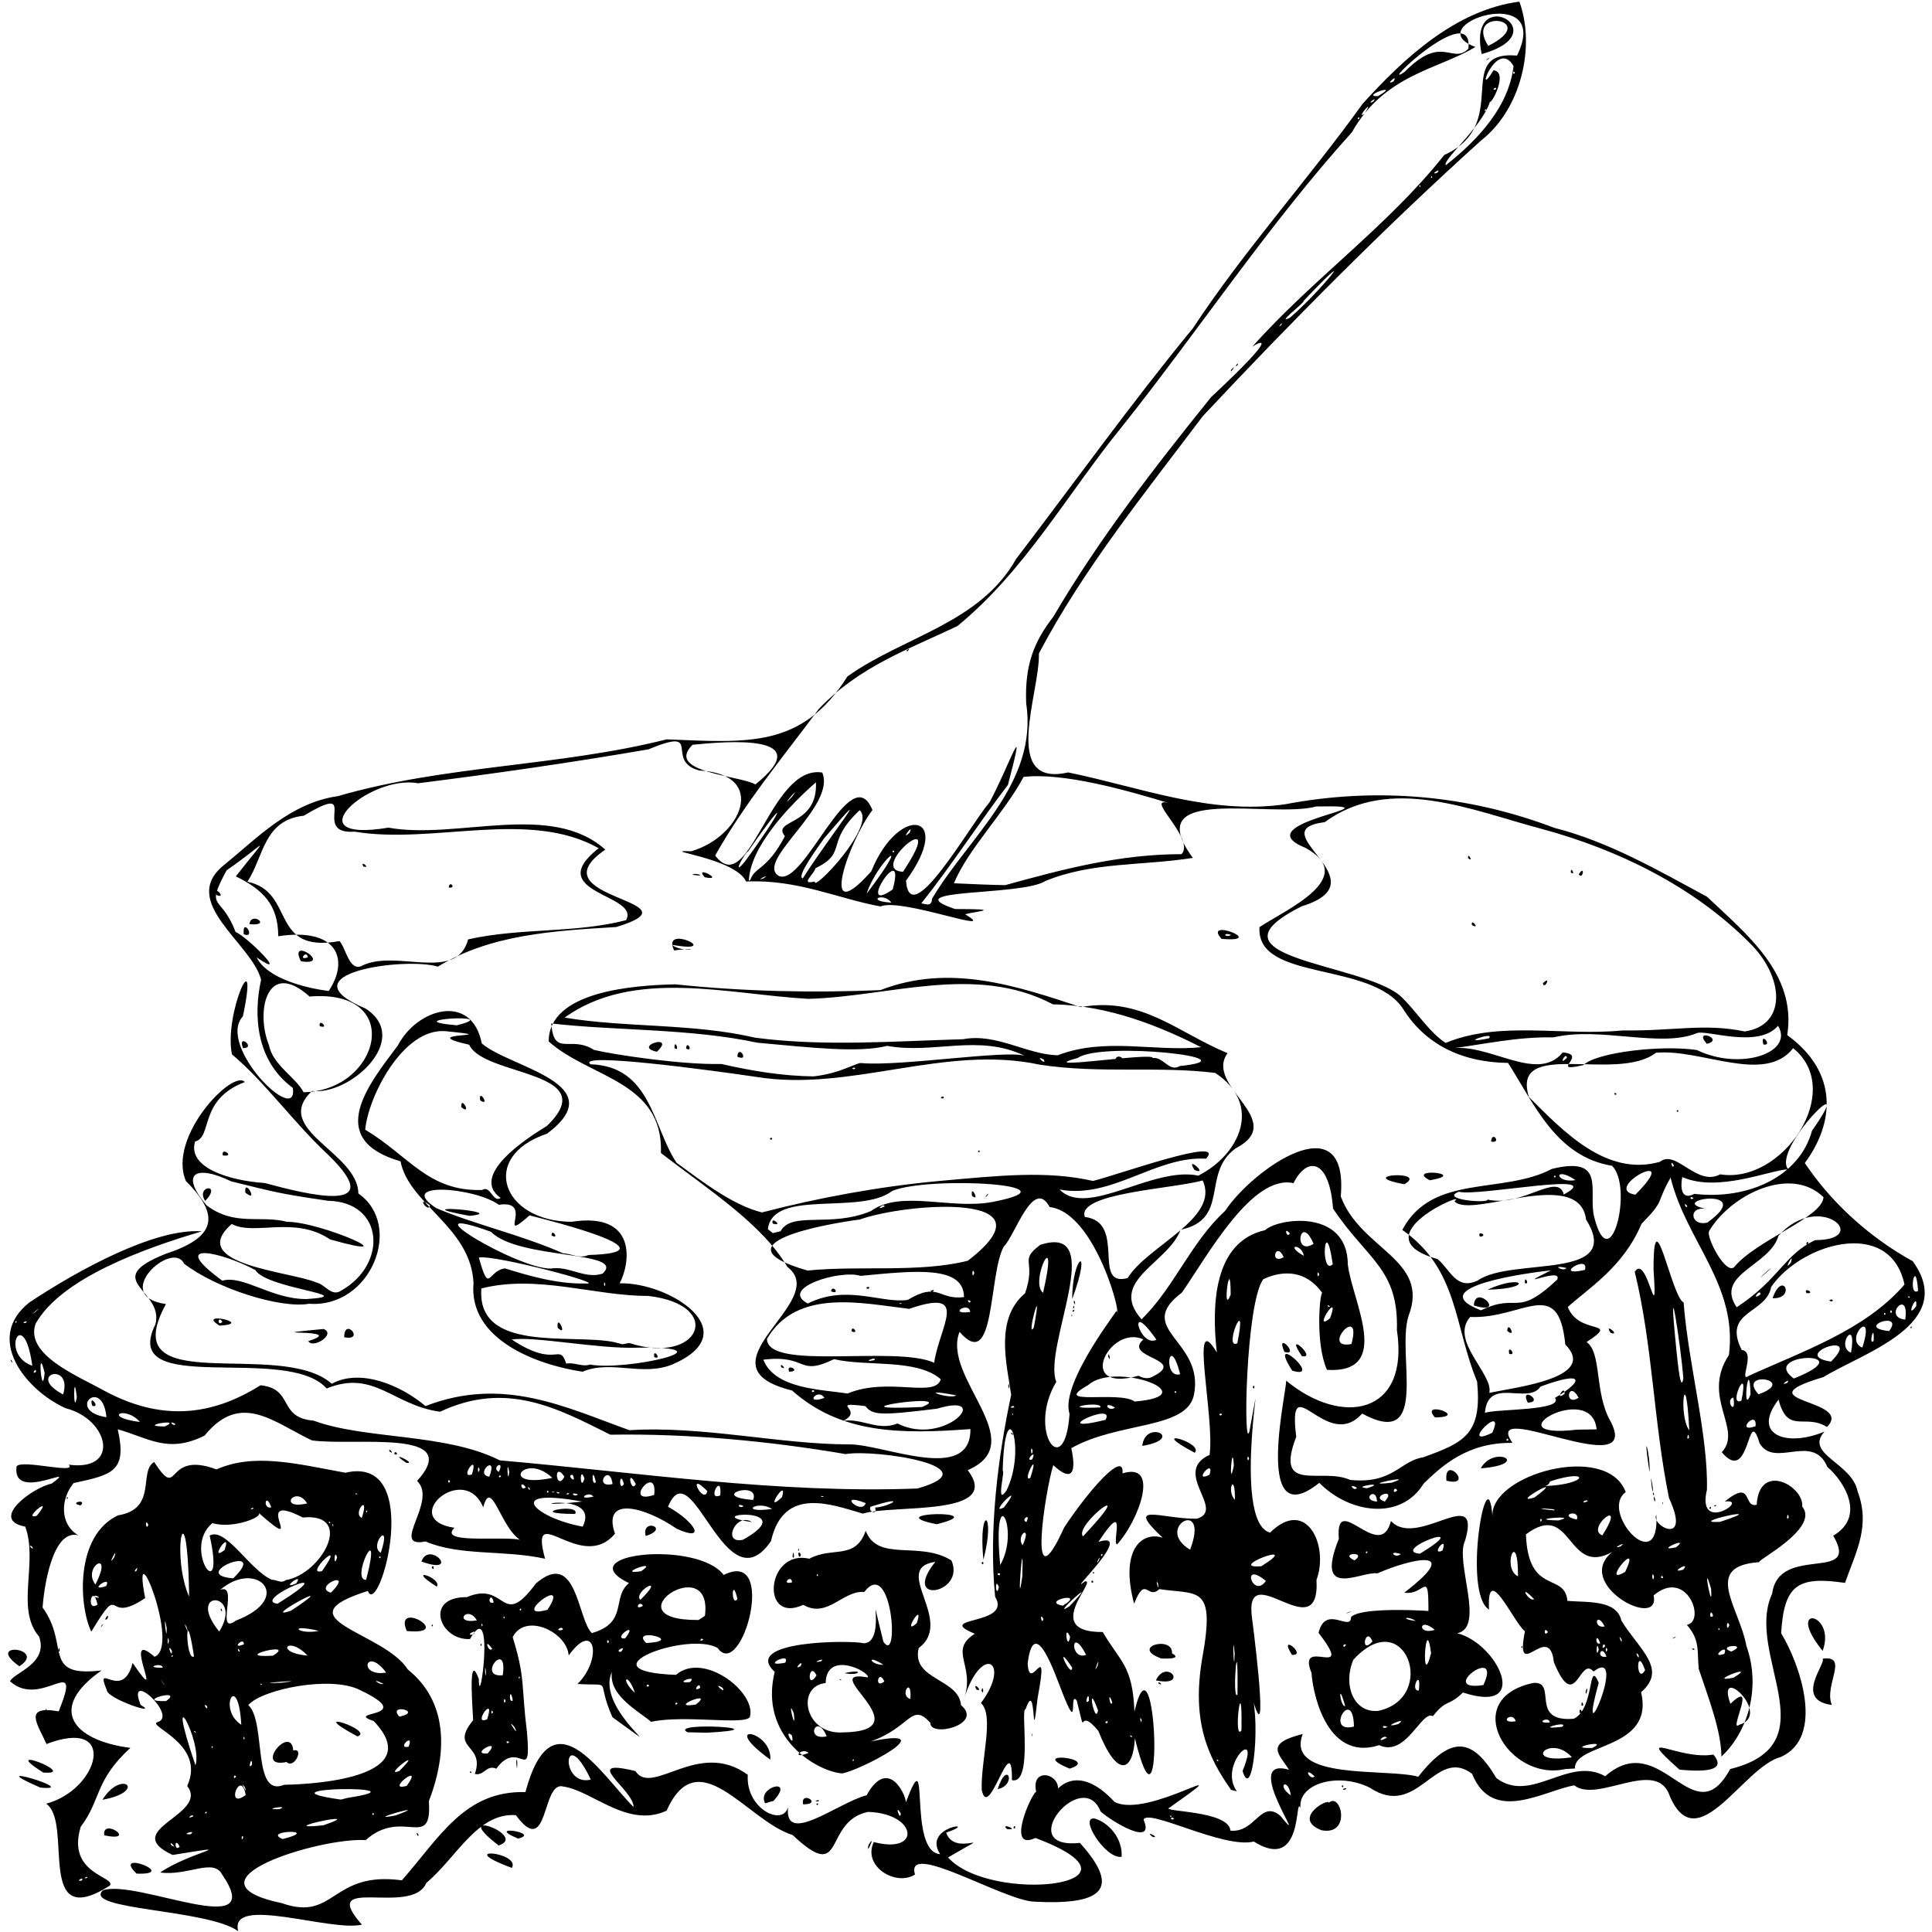 <?xml version="1.0" encoding="UTF-8" standalone="no"?>
<svg
   xmlns:dc="http://purl.org/dc/elements/1.1/"
   xmlns:cc="http://creativecommons.org/ns#"
   xmlns:rdf="http://www.w3.org/1999/02/22-rdf-syntax-ns#"
   xmlns:svg="http://www.w3.org/2000/svg"
   xmlns="http://www.w3.org/2000/svg"
   version="1.1"
   id="svg2"
   viewBox="0 0 512 512"
   height="512"
   width="512">
  <defs
     id="defs4" />
  <g
     transform="translate(0,-540.362)"
     id="layer1">
    <path
       id="path4204"
       d="m 63.125,1052.146 c -8.122,-5.895 -41.42,-5.588 -35.832,-10.848 9.008,-3.027 43.998,13.946 31.56,-4.197 -2.358,-4.4 -9.041,0.479 -16.409,-0.508 7.927,-5.457 22.568,-7.775 3.306,-4.646 -14.355,-6.7 9.791,-10.615 3.861,-18.271 5.141,-11.296 -11.127,-16.004 -7.812,-16.961 5.428,-1.592 -8.485,-14.422 -4.526,-4.532 5.278,3.036 -8.828,-1.563 -8.966,-3.916 -3.368,-8.13 4.163,3.294 6.841,-7.219 9.436,13.843 -3.545,-9.946 5.802,-1.619 7.072,-2.643 -6.349,-35.461 -2.474,-15.556 -11.269,7.558 -5.651,-5.411 -14.28,8.902 -3.233,-6.664 -4.446,-25.358 7.065,-30.823 10.569,-1.695 5.364,-11.633 9.587,-14.136 7.067,10.729 2.432,-3.276 16.53,1.954 9.921,-4.389 20.975,-1.546 34.14,0.884 21.306,-4.992 8.86,39.014 5.972,31.325 -23.551,7.437 4.325,10.828 10.582,20.815 10.628,8.526 10.578,21.891 5.589,34.897 0.868,13.382 -6.898,1.551 -16.75,10.317 -12.049,-0.769 -50.055,10.854 -22.166,16.725 14.164,4.979 12.961,-8.61 31.758,-6.063 10.104,-11.52 16.685,-23.81 32.742,-23.383 7.159,-26.525 19.941,-4.749 28.665,3.959 0.019,-4.705 -14.374,-13.131 0.492,-9.529 4.416,6.877 16.748,-8.6 29.776,0.996 -0.668,9.469 10.453,14.325 10.798,7.583 -2.067,12.156 12.976,-0.212 20.687,-2.166 5.528,-10.032 10.203,-0.684 10.429,1.851 6.712,-18.061 0.22,13.105 9.055,13.751 -4.917,-7.533 11.187,-8.939 1.595,-5.713 2.32,6.922 14.683,-1.736 0.499,6.591 11.272,12.522 56.638,7.395 23.145,-5.168 -8.029,3.752 -0.9,-12.063 0.216,-12.236 -1.907,-8.517 11.67,-3.265 2.719,4.154 2.833,-7.686 9.542,-10.697 18.038,-1.475 8.944,4.694 35.387,-13.199 14.572,1.52 -2.666,1.174 15.718,0.63 16.144,6.1 6.695,0.633 7.952,-8.355 13.242,-3.922 8.548,10.516 -10.98,-16.123 2.283,-12.204 -2.605,-4.205 -6.647,-6.91 3.646,-9.488 -4.805,12.473 22.522,8.981 30.595,11.331 8.824,-11.234 14.453,-10.213 20.694,0.332 9.223,7.03 19.127,-5.973 28.863,-0.469 14.933,-13.116 23.337,16.122 33.116,-1.905 26.864,-6.666 3.692,-30.402 11.123,-46.474 1.75,-13.34 23.629,-2.705 16.185,-15.367 8.789,-5.143 2.762,-14.552 -1.547,-18.216 -3.881,-9.184 -13.964,0.475 -17.963,-6.273 -3.28,-10.981 -2.352,11.508 -10.026,2.363 5.716,-6.103 -5.565,-14.509 1.894,-25.744 2.386,-18.568 -11.28,-30.091 -15.459,-47.021 -4.03,7.05 -1.271,5.71 -7.701,12.239 -4.881,11.609 -14.342,17.267 -19.542,22.052 3.032,7.705 14.26,3.2 4.982,9.282 4.056,2.8 2.055,13.342 6.234,20.787 9.287,17.203 -34.549,-6.474 -25.87,5.936 -11.883,-0.173 -18.648,6.034 -23.554,10.796 -6.07,9.917 -19.686,7.867 -27.64,-0.208 -18.473,14.78 -7.737,-27.965 -8.871,-27.155 14.906,12.387 32.855,9.092 29.434,-13.348 0.476,-16.311 -7.885,-18.611 -16.924,-32.184 -1.004,-13.453 -6.987,-13.772 -10.473,-6.737 -10.919,-2.411 -22.626,18.942 -29.56,28.982 -13.002,9.807 6.127,12.652 3.161,27.159 -1.882,9.172 -20.042,7.03 -32.482,14.089 -0.502,-1.621 3.518,12.195 -4.792,4.501 -2.088,6.607 -7.096,38.48 2.904,16.505 6.351,-9.647 16.016,-20.713 15.451,-14.322 10.24,-3.165 4.068,12.917 -1.457,18.84 -1.423,-0.569 2.924,-12.576 -4.925,-0.689 10.246,-3.241 -9.29,15.052 -3.562,10.457 3.505,-0.51 -11.776,13.586 4.703,13.433 4.696,8.034 7.914,8.826 8.398,21.066 5.792,-24.226 8.126,39.826 0.121,7.085 -0.44,8.676 -4.515,11.045 -9.703,-1.966 -5.954,-7.196 -2.808,3.669 -5.694,-7.998 -2.265,-2.944 0.912,10.201 -4.157,-3 -1.254,-3.018 -7.142,-20.679 -8.862,-6.861 0.472,8.5 5.837,-7.954 2.648,9.102 -1.756,15.693 -0.153,-5.913 -3.21,3.079 -1.443,-0.631 2.089,20.037 -3.602,18.758 0.133,-14.459 -6.155,11.537 -8.011,2.554 -0.259,-7.926 3.417,-19.77 -0.214,-22.988 8.162,-10.884 0.254,-16.07 -4.502,-1.076 3.13,-8.954 -4.24,-12.759 2.883,-17.298 -11.194,-4.627 10.092,-2.085 5.386,-9.799 -1.739,-17.866 0.781,-37.106 4.252,-53.534 -1.185,-8.206 -4.386,-20.118 3.686,-26.897 3.079,-8.874 -1.824,-8.423 4.032,-12.839 18.117,-5.82 0.567,27.181 4.239,36.316 -7.844,13.045 2.26,26.851 3.515,8.459 -2.755,-8.215 14.442,-29.478 12.316,-27.24 1.971,3.114 -5.226,-26.107 -17.586,-27.541 -4.371,-8.154 -9.338,7.968 -12.137,10.41 -4.148,7.533 -2.18,33.712 -11.745,22.669 -4.821,12.119 19.325,29.217 2.163,36.644 9.447,12.436 -19.698,9.007 -27.795,11.517 -8.169,-2.349 -20.995,-7.467 -24.339,7.28 -12.164,17.846 -20.923,-24.695 -27.282,-9.095 6.961,3.839 10.491,9.509 2.297,5.832 -8.3,-5.745 -19.896,-8.955 -16.361,1.314 -9.084,10.769 -22.956,-9.608 -18.528,6.627 -11.046,-2.411 -22.474,-0.647 -31.685,-4.575 -9.701,1.92 3.388,-10.736 -2.227,-16.04 12.695,-14.07 -16.83,-9.148 -27.908,-10.753 -10.196,-4.861 -18.864,-13.016 -28.406,-1.268 -9.718,4.876 -14.871,0.608 -23.019,-1.664 2.549,11.213 -1.436,12.022 -11.676,14.249 -3.417,4.043 -3.842,10.812 1.206,13.835 -6.862,-1.733 -9.097,13.966 -9.442,19.153 7.325,9.979 -0.365,18.556 15.632,16.67 -14.446,10.077 -7.679,18.561 7.638,20.516 -9.537,8.71 -7.767,13.837 -13.153,20.876 -3.914,12.617 9.375,13.213 7.71,15.624 -19.974,12.7 -9.58,-16.665 -16.873,-21.702 14.132,-3.793 19.17,-23.132 0.07,-15.814 -2.226,-5.109 -6.461,-10.365 3.25,-8.655 6.517,-16.32 -4.514,-0.333 -12.92,-7.989 1.206,-2.385 10.192,-4.628 7.733,-11.808 -6.352,-7.319 -0.211,-19.609 -3.681,-29.158 -9.768,-1.842 2.161,-10.465 6.979,-11.395 8.03,-5.831 -10.657,5.251 -9.278,-4.581 1.346,-1.927 16.208,2.177 13.817,-0.44 13.799,1.843 10.656,-12.07 -0.817,-14.965 C 6.831,908.8 -4.249,895.054 7.765,885.537 20.874,876.815 41.149,865.776 53.486,866.679 c -15.038,4.464 -37.208,12.312 -44.057,24.485 -2.902,8.258 11.298,13.877 18.197,17.753 14.865,7.996 28.149,6.906 41.404,-1.442 9.004,0.922 4.456,8.581 14.094,9.378 13.765,5.066 35.011,3.255 49.323,10.519 36.826,3.208 73.646,8.87 110.67,7.462 20.184,-5.715 -11.054,-10.495 -19.021,-9.124 -20.01,-3.421 -41.494,-5.478 -62.362,-5.14 -13.783,-6.892 -27.455,-14.406 -45.111,-6.085 -12.536,-1.705 -17.467,-11.278 -30.057,-6.165 -10.614,-11.976 -55.138,2.677 -45.377,-17.009 2.407,-9.179 -14.969,-11.622 2.698,-18.667 12.585,-4.135 15.143,-9.591 5.388,-19.281 -5.043,-11.682 12.553,-29.838 15.601,-26.245 -12.308,4.665 -8.503,14.614 -13.168,15.745 -2.135,6.836 8.843,10.389 18.44,11.006 10.793,2.927 33.599,8.735 16.633,-7.654 -9.026,-8.419 -16.655,-19.198 -25.323,-26.444 -2.176,-10.921 7.361,-31.274 2.915,-10.079 -7.136,7.81 14.763,29.444 13.226,18.974 -9.732,-7.157 -10.508,-19.18 -8.409,-28.655 -2.371,-9.582 -21.965,-20.679 -9.852,-30.376 8.81,-7.194 17.651,-16.528 30.204,-18.287 28.524,-8.274 58.405,-7.812 87.117,-15.049 21.483,0.831 35.852,2.436 47.925,-16.677 14.917,-10.636 35.051,-14.004 44.709,-31.152 15.597,-20.417 30.534,-41.304 46.844,-61.131 13.662,-20.737 30.503,-39.339 44.957,-59.454 11.076,-12.234 24.822,-24.921 41.558,-27.091 4.305,11.853 0.502,28.449 -10.109,36.763 -25.715,23.204 -50.118,47.839 -73.782,73.08 -15.246,20.276 -31.573,40.354 -43.446,62.903 0.334,10.354 -10.241,35.605 7.766,31.52 19.013,3.901 37.547,11.283 57.412,8.455 24.156,-4.604 48.409,-2.531 71.444,6.246 14.342,3.634 27.576,11.291 40.429,18.237 10.406,9.863 23.84,20.443 21.268,36.67 13.871,10.107 12.346,23.518 4.661,33.9 6.709,10.074 16.738,19.508 28.605,26.025 11.963,16.628 -13.06,24.228 -23.712,30.724 -22.171,6.586 8.445,5.767 0.968,13.21 -5.812,-3.67 -10.409,2.102 -12.819,-7.257 -7.323,9.43 2.257,12.682 12.164,8.476 -5.375,6.023 7.248,8.215 8.782,15.824 3.43,9.172 -0.332,15.784 -3.339,24.272 -12.556,-1.841 -16.153,0.516 -16.92,13.346 4.958,8.151 11.742,27.521 -0.12,32.803 -9.926,2.573 -22.102,27.287 -29.371,10.399 -3.451,-10.438 -19.118,1.981 -25.328,-2.891 -7.997,1.347 -21.688,10.389 -27.079,-3.055 -9.761,-7.399 -14.35,12.198 -27.131,3.666 -8.386,-4.184 -19.056,-1.081 -18.341,5.344 -1.635,-3.525 0.978,17.328 -12.386,8.939 -8.035,1.986 -28.12,-8.926 -29.207,-5.785 3.213,7.538 -8.761,0.277 -11.394,-2.2 -4.816,-12.077 -23.313,10.281 -5.492,8.333 11.256,12.469 5.714,16.558 -12.282,15.57 -8.254,-0.472 -34.175,-16.339 -31.406,-7.184 -5.036,3.246 -14.002,-2.135 -10.922,-8.604 12.659,3.357 11.591,-7.572 -1.522,-7.992 -12.09,2.557 -5.795,19.506 -19.983,6.138 -12.175,-3.806 -24.965,-25.272 -33.405,-6.458 -10.33,4.767 -19.599,-5.257 -27.367,-6.402 -5.823,-1.661 -3.783,19.53 -12.576,7.591 -10.177,-0.741 -15.724,11.245 -23.739,17.968 -3.81,9.023 -29.035,-2.489 -17.061,11.048 -8.355,1.972 -35.324,-7.984 -32.784,1.73 z m -41.451,-13.426 c 0.835,-1.341 -2.036,0.446 0,0 z m 1.43,-0.72 c 0.174,-0.786 -1.521,0.56 0,0 z m 24.51,-8.252 c -1.44,-2.944 -1.448,1.594 0,0 z m -1.428,-0.023 c -1.042,-1.763 -1.511,-0.32 0,0 z m 28.747,-1.995 c 10.727,-2.742 -5.81,-2.323 0,0 z m -10.467,-0.516 c -0.59,-1.117 -0.523,1.723 0,0 z m -13.898,-0.78 c 1.634,-1.376 -3.176,0.249 0,0 z m 35.077,-2.342 c 13.313,-4.476 -14.761,1.544 0,0 z m 225.51,-1.797 c -1.3,-0.871 -0.886,0.893 0,0 z M 51.074,1021.803 c 0.601,-1.214 -2.308,0.857 0,0 z m 53.77,-0.336 c 10.787,-3.963 -9.823,1.901 0,0 z m 205.653,0.208 c -0.943,-0.5 -0.222,0.536 0,0 z m -71.8,-0.783 c -1.858,-2.949 0.031,2.528 0,0 z m -139.565,0.212 c -0.608,-0.854 -0.607,0.854 0,0 z m -44.275,-0.454 c -0.452,-0.613 -0.796,0.981 0,0 z m 19.17,-0.843 c 3.374,-1.275 -5.461,0.149 0,0 z m 18.212,-3.013 c 22.142,-3.391 -26.017,-2.881 -1.904,0.475 l 1.904,-0.475 0,0 z m -27.121,-0.742 c -1.333,-7.312 -5.63,4.225 0,0 z m 276.949,0.092 c -0.587,-4.757 -4.041,-2.826 0,0 z m -277.202,-2.179 c -1.674,-2.366 1.148,2.921 0,0 z m 10.47,-0.617 c 9.929,-0.167 37.501,-2.397 23.707,-16.883 -8.314,-2.799 12.101,-0.691 -3.586,-8.2 -7.634,-3.957 -25.974,-0.265 -29.653,3.953 4.861,4.535 0.881,24.691 9.533,21.13 z m 0.595,-6.035 c -8.872,1.87 1.233,-10.23 1.794,-3.038 2.95,-0.896 0.333,5.027 -1.794,3.038 z m 18.799,-6.787 c -14.778,-7.939 4.851,-1.508 0,0 z m 13.067,13.095 c 4.958,-6.838 -6.144,1.787 0,0 z m 48.776,-1.642 c -7.298,-15.428 -8.329,1.994 0,0 z m -94.013,-0.854 c -0.787,-0.867 -0.746,1.328 0,0 z m 285.837,0.01 c -3.169,-3.004 -1.33,1.277 0,0 z m -242.595,-1.421 c 7.357,-7.34 -4.722,1.821 0,0 z m -53.998,-1.509 c 2.01,-6.288 -8.601,-25.25 0,0 z m 14.997,-0.246 c -0.049,-2.84 -1.347,1.986 0,0 z m 41.495,-4.7 c 1.588,-4.053 -3.428,0.73 0,0 z m -51.877,0.105 c -0.275,-0.837 -0.635,0.78 0,0 z m 8.415,-2.365 c -0.565,-1.248 -0.206,1.257 0,0 z m 235.258,-0.462 c -1.16,-0.838 -0.367,0.584 0,0 z M 51.703,999.163 c -0.929,-0.385 0.803,1.095 0,0 z m 12.24,-1.723 c -0.823,-14.757 -6.46,-4.132 0,0 z m 229.387,-1.021 c -1.214,0.773 0.843,0.829 0,0 z m 9.209,-0.299 c -0.876,-1.672 0.027,1.972 0,0 z m -196.712,-0.831 c 6.563,-1.346 -3.28,-3.652 0,0 z m 185.164,-1.648 c -3.245,-8.941 -0.812,4.346 0,0 z M 54.854,992.472 c -1.503,-1.126 0.455,1.845 0,0 z M 294.768,991.54 c -1.395,-3.955 -0.584,1.731 0,0 z M 44.029,991.161 c 5.041,-3.662 -9.108,0.274 0,0 z m 244.552,-0.097 c 0.07,-3.368 -1.519,1.649 0,0 z M 43.528,986.837 c -2.001,-3.114 0.019,0.35 0,0 z m 25.913,-0.14 c -0.942,-0.5 -0.222,0.536 0,0 z m 32.189,-0.083 c -3.812,-1.954 -1.07,0.423 0,0 z m -27.292,-0.284 c 9.983,-1.149 -9.981,0.406 0,0 z m 28.006,-2.707 c -5.39,-7.266 -7.688,1.237 0,0 z m 181.804,-1.301 c -5.152,-7.796 -0.229,3.144 0,0 z m 6.762,-0.597 c 0.838,-3.324 -1.669,3.396 0,0 z m -247.799,0.595 c -0.011,-1.58 -5.464,0.107 0,0 z m 8.308,-2.973 c -2.463,-16.132 -2.306,1.535 0,0 z m 236.416,-0.435 c -4.163,-8.117 -4.317,1.664 0,0 z m -242.007,0.315 c -0.288,-0.87 -0.587,0.848 0,0 z m 26.473,-0.088 c 6.805,-4.095 -11.892,0.707 0,0 z m 9.188,-0.03 c -5.234,-5.562 -8.87,-0.738 0,0 z m -35.937,-1.279 c -1.531,-2.543 0.093,2.474 0,0 z m 18.004,0.009 c -0.934,-1.456 -0.38,0.872 0,0 z m 1.085,-1.728 c 0.024,-2.215 -3.67,1.557 0,0 z m -19.884,-0.81 c -0.293,-2.877 -0.559,2.461 0,0 z m 238.834,-1.151 c -1.799,-4.066 -0.743,4.27 0,0 z M 58.094,972.741 c 6.686,-10.647 -9.257,-11.469 0,0 z m 0.373,-5.791 c 0.162,-1.093 0.764,1.422 0,0 z m -14.287,4.872 c -1.044,-5.837 0.031,5.118 0,0 z m 5.226,-0.376 c -1.361,-2.462 1.21,3.559 0,0 z m 35.091,1.125 c -8.659,-2.085 -5.529,1.129 0,0 z m -21.978,-2.736 c 15.776,-6.042 5.402,-16.426 -4.169,-8.133 5.039,-2.041 -1.45,12.354 4.169,8.133 z m 213.972,-0.423 c -1.095,-2.163 -0.433,1.954 0,0 z M 77.121,967.213 c 15.345,-10.154 -9.169,3.112 0,0 z m 206.307,-1.184 c 9.534,-10.023 -5.937,3.973 0,0 z m -209.869,-0.664 c 19.278,-12.027 -7.483,-0.853 0,0 z m -47.711,0.215 c -1.388,-6.123 -3.232,2.31 0,0 z m 255.812,0.304 c 6.617,-4.032 -6.242,-1.178 0,0 z M 43.343,964.08 c -2.152,-18.222 2.353,-1.442 0,10e-6 l 0,-10e-6 z M 26.293,963.796 c -1.037,-1.19 -2.265,-0.089 0,0 z m 23.686,-6.167 c -0.894,-22.345 -4.544,-4.88 0.124,5.857 l -0.004,-1.755 -0.12,-4.102 0,0 z m 37.709,4.821 c 6.619,-6.639 -5.17,-1.568 0,0 z m 177.022,-1.554 c -1.26,-3.003 -0.743,3.655 0,0 z m 6.209,-2.729 c 0.469,-15.232 -1.663,11.871 0,0 z m -242.788,2.523 c 1.658,-3.273 -5.29,1.777 0,0 z m -2.844,-0.418 c 5.055,-9.829 -3.674,-4.675 0,0 z m 53.226,-0.289 c 2.247,-3.394 -4.719,2.051 0,0 z m -2.819,-0.87 c 9.575,-1.562 18.453,-17.908 4.552,-16.597 -14.71,-7.565 2.103,10.979 -11.768,-1.288 1.629,1.072 -6.834,4.416 -12.192,2.77 -8.242,6.847 3.684,23.033 -0.723,3.303 4.223,-2.37 10.667,9.213 16.468,11.709 1.135,-0.041 2.621,1.087 3.662,0.103 z m 21.325,-0.058 c 4.556,-17.526 -4.364,0.034 0,0 z m -35.214,-0.418 c 10.085,-9.784 -12.439,-0.985 0,0 z m 203.172,-1.331 c -1.541,-0.127 0.299,1.203 0,0 z M 85.351,956.703 c 7.088,-10.019 -5.161,1.483 0,0 z m -49.16,-0.064 c 0.82,-1.958 -1.398,0.899 0,0 z m 228.869,-1.522 c 5.514,-9.474 -2.206,-23.688 0,0 z m 26.197,-1.265 c 0.768,-2.449 -1.432,2.262 0,0 z M 89.337,953.087 c -0.772,-2.709 -1.008,3.306 0,0 z m -59.054,-0.037 c 1.214,-3.604 -2.193,3.225 0,0 z m 1.387,-0.513 c -2.121,0.754 0.333,-0.405 0,0 z m 69.247,0.513 c -0.608,-0.854 -0.608,0.854 0,0 z m 191.321,-0.742 c -0.826,-0.41 -0.393,1.111 0,0 z m -191.321,-0.444 c 3.12,-9.41 -3.336,-1.809 0,0 z m -41.405,-0.712 c 2.091,-6.065 -4.54,3.407 0,0 z M 8.425,950.145 c -1.618,-0.679 1.203,1.663 0,0 z M 271.001,949.895 c 2.714,-5.916 -1.973,-2.774 0,0 z m -131.927,-0.865 c -6.154,-1.877 -8.741,-17.969 -11.01,-9.195 -5.096,-12.255 -22.666,3.168 -7.634,5.408 -5.009,4.99 17.247,1.405 18.644,3.788 z m 57.852,-0.63 c 16.348,-9.141 -12.873,-6.844 2.328,-4.68 -4.227,-2.734 -8.068,6.005 -2.328,4.68 z m 90.073,-0.873 c 15.852,-16.823 -2.566,-2.985 0,0 z m -132.587,-2.592 c 5.205,-10.34 -20.963,-4.331 -0.144,-6.641 -21.016,-3.875 -12.588,4.328 0.144,6.641 z m -1.976,-3.367 c -14.112,-0.012 1.55,-3.107 0,0 z M 39.314,944.434 c -1.036,-2.106 -0.628,1.934 0,0 z m 48.911,-0.25 c -0.416,0.238 0.386,1.31 0,0 z m -0.633,-0.283 c -0.555,-0.817 -0.685,0.453 0,0 z M 272.012,943.706 c 1.301,-2.686 -1.702,-0.479 0,0 z M 95.885,942.637 c 2.272,-7.05 -2.627,-1.184 0,0 z M 9.778,942.029 c 5.09,-6.311 -4.322,1.422 0,0 z m 87.57,-1.118 c -0.288,-0.87 -0.587,0.848 0,0 z m 134.567,-1.033 c 3.845,-0.213 9.139,-3.518 -1.176,-0.218 -0.883,1.166 1.885,2.44 1.176,0.218 z m 34.141,-0.038 c 6.12,-8.106 -4.594,2.481 0,0 z m -61.464,0.426 c -3.844,-2.536 -9.233,1.209 0,0 z m -137.465,-0.07 c 0.174,-0.786 -1.521,0.56 0,0 z m 4.759,-0.375 c -1.491,-4.3 -2.393,0.594 0,0 z m 125.168,-0.339 c -2.106,-1.016 -1.177,0.953 0,0 z m 32.363,-0.774 c -7.919,-3.153 -1.089,3.362 0,0 z m -148.012,0.076 c -3.109,-5.058 -8.009,1.845 0,0 z m 283.525,-0.481 c -0.194,-4.362 -4.465,-0.318 0,0 z m 2.045,-0.019 c 3.502,-3.925 -4.26,-1.298 0,0 z m -167.372,-0.419 c 1.964,-5.371 -12.261,-0.938 0,0 z m 7.636,-0.747 c 1.642,-5.74 -5.238,4.984 0,0 z m -33.877,-0.585 c 1.016,-8.727 -8.668,2.848 2e-5,0 l -2e-5,0 z m -16.088,0.448 c -1.186,-1.727 -4.985,1.108 0,0 z m 33.607,-0.33 c 0.571,-6.456 -3.778,1.687 0,0 z m 27.417,0.296 c -1.586,-0.434 -0.286,0.432 0,0 z m -65.147,-0.558 c -2.381,-0.869 -1.003,0.995 0,0 z m 113.596,-1.064 c 5.467,-11.114 -0.436,-27.289 -1.028,-5.152 0.758,-0.357 -1.995,9.684 1.028,5.152 z m 1.379,-14.8 c -0.733,-1.078 1.047,0.203 0,0 z M 94.666,936.247 c -0.943,-0.5 -0.222,0.536 0,0 z m 56.223,-0.087 c -0.954,-0.422 -0.929,0.776 0,0 z m 36.566,-0.645 c -5.849,-5.912 -0.925,3.943 0,0 z m -39.184,0.4 c -1.655,-0.633 -0.109,0.779 0,0 z m -2.856,-0.238 c -0.608,-0.854 -0.608,0.854 0,0 z m 1.487,0.081 c -1.31,-0.386 -0.238,0.416 0,0 z m 223.387,-0.437 c -0.961,-1.437 -1.451,1.443 0,0 z m -229.92,-0.585 c -1.181,-1.02 0.311,1.457 0,0 z m 219.212,-0.129 c -2.737,-1.474 -0.528,1.314 0,0 z m 2.72,0.146 c 5.98,-1.909 -4.738,-0.336 0,0 z m -222.952,-0.267 c -1.844,-2.24 -1.304,1.405 0,0 z m 22.986,-0.831 c -0.776,-5.881 -5.279,1.198 0,0 z m 3.016,0.006 c -1.165,-4.145 -1.511,2.334 0,0 z m 3.148,-0.006 c -2.553,-4.799 -1.322,2.701 0,0 z m 200.245,-0.351 c 7.65,-2.501 -9.959,1.114 0,0 z m -210.839,-0.164 c -1.036,-4.907 -1.259,1.371 0,0 z m -38.628,-0.199 c -0.645,-1.105 -0.645,1.105 0,0 z m 35.612,-0.773 c -1.385,-3.851 -1.178,3.977 0,0 z m 202.895,0.388 c 11.382,1.151 13.211,-5.026 19.353,-5.988 11.003,-3.941 15.652,-6.19 14.314,-20.07 -6.13,-14.776 -4.968,-29.846 -19.83,-40.194 7.972,-15.037 26.492,-9.244 39.678,-16.179 14.706,-3.557 9.422,6.174 11.206,12.854 4.265,16.73 10.409,-8.107 4.701,-13.67 -14.929,-2.45 -20.692,-16.56 -27.561,-27.258 -12.534,-0.155 -22.059,-5.103 -27.821,-14.337 -8.345,-12.722 -38.983,-7.125 -38.047,-21.655 6.746,-4.516 26.592,-13.095 12.164,-21.02 -17.16,-6.869 27.32,-11.438 2.9,-10.953 -12.057,3.291 -47.282,-6.118 -32.728,13.626 -13.449,2.138 -26.899,1.033 -39.184,6.183 -6.351,3.967 -40.162,1.865 -23.834,7.37 13.052,0.017 6.054,0.535 2.658,1.379 9.803,5.854 -16.814,-4.438 -22.408,-2.067 -11.1,-1.991 -21.969,-7.243 -35.604,-6.597 -2.981,-6.367 -23.966,-8.367 -14.59,-8.021 13.275,-3.77 20.665,-20.466 2.113,-21.413 -9.398,-2.634 1.536,-11.794 -13.432,-5.596 -20.322,3.5 -40.656,6.421 -61.037,8.988 -12.952,-2.408 -33.38,16.001 -7.869,11.761 18.26,3.277 43.074,-7.075 57.484,5.828 -19.293,13.197 26.278,13.405 2.913,20.505 -16.86,1.021 -33.378,1.994 -47.27,10.496 -8.796,-2.626 -41.115,1.873 -19.178,11.109 12.344,7.964 -3.911,23.014 -14.207,21.859 -10.795,10.28 12.221,16.22 12.298,27.15 12.124,8.448 3.343,30.443 -13.077,29.227 -7.549,1.35 -24.624,-4.048 -33.118,-10.639 -3.086,-6.449 -19.755,8.678 -4.783,10.71 -14.078,25.631 30.184,8.953 43.926,21.125 7.692,-4.161 18.367,0.448 24.843,5.92 20.569,-7.966 37.013,0.256 54.038,6.394 19.464,-1.219 39.826,3.764 58.294,3.758 9.107,-0.065 32.212,10.54 32.081,-4.054 -18.585,1.372 -34.311,1.285 -47.263,-10.226 -26.364,-6.505 10.711,-23.675 -1.235,-32.735 -6.722,-11.405 -20.59,-20.227 -33.515,-30.198 0.646,-19.104 -18.955,-19.889 -29.739,-29.565 -0.048,-13.425 22.877,-14.9 33.534,-15.14 18.247,1.917 36.591,2.287 54.378,1.531 18.177,-7.058 35.768,-1.257 53.086,4.498 16.192,-2.858 25.48,6.661 38.901,12.212 -6.359,8.766 16.305,17.798 2.159,25.225 -9.237,6.61 -1.353,18.773 -14.617,21.576 -3.217,8.886 -19.374,13.477 -10.347,23.724 8.487,-8.14 13.012,-20.329 22.176,-28.753 7.081,-10.79 32.811,-29.109 30.631,-3.828 5.108,14.039 23.708,16.703 17.978,31.63 -3.334,10.171 5.906,35.78 -12.322,25.938 -9.452,10.589 -19.873,-13.181 -17.458,6.14 -5.891,15.31 6.746,7.994 14.267,11.441 z m 22.501,-16.56 c -4.309,-4.775 9.376,-0.11 0,0 z M 154.388,903.88 c -12.138,-1.818 -30.245,-8.517 -28.902,-23.483 -0.664,-14.869 -17.18,-20.895 -19.334,-32.269 -20.276,-5.874 -8.453,-20.426 -0.714,-30.705 5.07,-9.802 19.567,-14.092 22.24,-0.541 7.474,6.448 34.958,10.615 17.319,23.906 -18.197,6.103 -11.932,23.255 6.426,23.362 17.528,-2.71 15.647,10.955 12.79,16.305 13.184,-0.345 33.882,12.91 14.003,21.489 -8.058,3.292 -16.225,-1.291 -23.829,1.935 z m 1.975,-1.899 c 9.555,1.791 38.571,-4.867 12.374,-4.467 -9.987,0.376 -27.558,-3.137 -33.106,-2.149 12.04,7.932 12.499,0.555 14.426,6.383 2.14,-0.467 4.191,0.964 6.306,0.233 z m 17.028,-1.978 c -0.452,-2.68 2.222,0.92 0,0 z m -6.648,-3.73 c 18.794,6.089 25.532,-10.153 4.969,-12.487 -14.025,0.065 -29.256,-5.736 -44.148,-1.975 -1.276,17.141 23.898,11.922 35.105,14.21 l 2.287,0.585 1.787,-0.333 0,1.9e-4 z m -18.956,-4.037 c -0.406,-4.237 2.896,2.738 0,0 z m 12.622,-11.529 c -0.441,-1.649 -0.441,1.649 0,0 z m -5.468,-0.213 c 7.271,0.563 -24.085,-7.721 -28.043,-6.873 2.828,10.116 2.319,3.426 6.942,2.875 5.468,1.705 13.634,4.186 21.101,3.998 z m 4.762,-2.614 c 6.564,-6.129 -22.272,-3.592 -29.581,-11.081 -23.538,-8.456 6.96,9.889 15.84,9.748 4.835,-0.817 8.972,2.889 13.74,1.333 z m -3.773,-4.929 c 23.206,-0.66 -8.897,-8.798 -15.596,-10.495 -9.042,7.928 1.607,-4.279 -8.139,-2.821 -6.423,-4.646 -27.539,-6.28 -16.583,0.889 10.358,4.395 22.521,7.076 33.612,11.967 2.251,0.132 4.434,1.507 6.706,0.461 z m -9.756,-5.162 c -0.133,-2.207 2.322,1.224 0,0 z m -21.742,-5.22 c -19.163,-3.496 11.368,-1.05 0,0 z m -10.473,-2.765 c -3.885,-2.985 -0.425,2.228 0,0 z m 18.717,-1.98 c -8.184,-5.815 6.314,-15.477 12.243,-19.063 15.259,-14.707 -16.765,-13.073 -20.569,-21.533 -15.469,-3.475 11.144,-1.88 -6.419,-3.604 -11.22,-0.765 -20.389,17.494 -21.146,26.11 11.724,7.036 16.662,16.39 30.955,15.987 2.262,-1.441 2.89,3.557 4.936,2.103 z m -10.42,-24.039 c -0.234,-3.457 2.972,2.372 0,0 z m 4.999,-1.816 c -0.55,-3.505 2.827,1.902 0,0 z m -6.227,-19.889 c 13.413,-3.287 -16.871,-1.497 0,0 z M 81.702,895.764 c 11.254,-3.507 -16.29,-1.284 4.043,-3.21 3.464,1.352 -2.916,5.388 -4.043,3.21 z m 9.512,-1.021 c 0.006,-5.491 5.684,1.099 0,0 z m -33.028,-3.068 c -6.481,-3.994 9.512,-0.557 0,0 z m 0.747,-1.001 c -1.196,-1.949 -1.437,1.386 0,0 z M 372.174,854.196 c -13.774,-2.501 6.616,-3.808 0,0 z m 6.73,-1.045 c -6.68,-3.455 10.71,-1.819 0,0 z m 16.256,-10.275 c 0.252,-3.084 2.884,0.651 0,0 z M 178.652,792.232 c -3.572,-7.371 13.671,1.081 -0.635,-1.498 3.115,2.457 9.397,0.382 0.635,1.498 z m 145.075,-3.062 c -5.199,-5.778 12.47,1.064 0,0 z m 2.54,-1.029 c -2.337,-0.886 -1.77,0.9 0,0 z M 186.762,772.844 c -3.108,-3.453 5.739,1.153 0,0 z m -3.296,-0.668 c 0.892,-0.732 4.21,0.705 0,0 z m -33.877,159.514 c -3.074,-4.431 -2.233,4.19 0,0 z m 2.173,-0.491 c -1.962,0.024 1.305,2.791 0,0 z m 121.289,0.804 c 2.819,-8.773 -2.505,1.603 0,0 z m -126.683,0.008 c -7.373,-7.016 -14.48,3.039 0,0 z m -16.701,-0.297 c 2.49,-6.481 -4.131,-0.711 0,0 z m 3.137,-0.084 c -0.61,-0.881 -0.915,0.853 0,0 z m -7.723,-0.551 c 1.919,-6.371 -3.567,1.422 0,0 z m 9.865,-0.625 c -0.765,-4.426 -0.404,4.156 0,0 z m -2.743,-0.025 c 1.687,-3.489 -2.205,-1.124 0,0 z m -5.11,-0.584 c -0.562,-2.061 -0.562,2.061 0,0 z m 146.452,-2.715 c 1.489,-3.337 -2.294,0.797 0,0 z m 0.133,-2.297 c -0.682,-2.117 -0.436,2.455 0,0 z m 126.065,-2.767 c -0.192,-1.199 -1.058,0.525 0,0 z m -4.267,-2.017 c 3.887,-8.701 -9.379,4.619 0,0 z m 27.642,-0.892 c -1.248,-13.199 -28.559,2.772 -5.235,0.083 l 5.235,-0.083 0,4e-5 z M 43.664,918.383 c 5.279,-2.335 -7.964,-0.001 0,0 z m 249.288,-1.739 c 3.056,-5.232 -16.42,3.998 0,-1.4e-4 l 0,1.4e-4 z m 172.284,1.69 c 0.503,-4.724 -5.66,1.98 0,0 z m -227.406,-0.732 c 12.717,6.362 25.64,-8.499 10.504,-3.924 -15.308,1.896 -17.102,1.7 -18.996,-0.682 -10.151,-1.205 -0.006,0.975 -5.871,3.909 4.984,-0.774 9.295,2.809 14.363,0.696 z m -191.38,0.102 c -2.238,-1.22 -0.179,1.068 0,0 z m -9.367,-0.501 c -3.951,-4.549 -10.275,-1.286 0,0 z m -8.874,-1.261 c -1.047,-11.068 -10.984,-1.722 0,0 z m -3.758,-3.031 c -1.087,-3.518 2.427,0.764 0,0 z m 243.915,2.018 c -0.458,0.103 0.341,1.043 0,0 z m 125.152,-0.138 c 2.772,-1.094 21.042,-0.49 18.592,-3.996 7.602,-4.447 7.959,-7.346 -3.866,-2.973 -3.27,4.983 -13.922,-2.83 -14.726,6.969 z m 11.335,-2.726 c -2.249,-4.677 4.612,-0.077 0,0 z m -96.196,1.718 c -12.327,-2.776 0.536,-2.927 0,3e-5 l 0,-3e-5 z m -64.324,-0.549 c 10.276,-4.122 -27.032,1.266 -1e-5,-2e-4 l 1e-5,2e-4 z m 51.168,0.163 c -3.396,-2.064 -2.005,1.359 0,0 z m -26.718,-0.065 c -9.4e-4,-1.007 -1.981,0.451 0,0 z m 22.86,0.009 c 0.376,-1.969 -12.632,0.592 0,0 z m 167.73,-2.63 c -2.379,0.657 0.85,5.304 0,0 z m -439.024,-0.088 c -0.903,-8.279 -0.937,5.737 0,0 z m 280.337,1.159 c 19.427,-1.568 -5.211,-10.848 -12.338,-4.327 -10.221,5.675 8.262,1.348 12.338,4.327 z m 160.82,-0.236 c 2.224,-11.055 -3.871,1.926 0,0 z m -43.157,-0.755 c -2.725,-5.112 -4.026,2.551 0,0 z m -199.879,0.026 c -1.716,-2.807 -5.535,1.988 0,0 z m 245.443,-0.932 c -0.358,-11.275 -2.369,6.373 0,0 z m -210.535,0.248 c -11.522,-2.165 -1.195,1.282 0,0 z m 161.256,-0.395 c 0.146,-2.768 -2.845,2.215 0,0 z m -397.907,0.169 c 2.637,-8.919 -10.079,-5.276 0,0 z M 224.597,909.662 c 10.837,-4.499 23.199,1.329 24.721,-3.783 -6.379,-5.558 -19.749,-3.293 -28.288,-5.326 -9.828,4.748 -6.746,-1.305 -18.736,0.143 3.05,7.839 15.599,7.876 22.303,8.967 z m -15.487,-5.794 c -0.933,-2.479 3.57,-0.046 0,0 z m -2.077,-1.168 c -0.604,-1.707 1.919,0.981 0,0 z m 258.997,7.174 c 10.701,-3.879 -5.953,-6.542 0,0 z m -71.349,-0.396 c 7.469,-1.54 28.837,-4.028 20.138,-12.805 -1.806,-18.44 -11.283,-6.676 -25.199,-7.306 -5.571,6.304 6.233,15.185 5.061,20.11 z m 5.261,-10.348 c -0.544,-2.87 2.247,0.712 0,0 z m -0.509,-6.073 c 0.12,-3.004 2.597,2.191 0,0 z m -87.681,16.205 c -0.608,-0.854 -0.608,0.854 0,0 z m -95.899,-0.238 c -0.929,-0.869 -0.929,0.869 0,0 z m 257.822,-2.224 c 1.052,-1.584 -2.574,1.189 0,0 z M 11.834,904.236 c -2.041,-8.65 -0.728,7.625 0,0 z m 463.545,1.451 c 19.074,-7.595 -9.529,-6.939 0,0 z m -170.029,-0.45 c 9.78,-4.792 -7.987,-4.937 -2.339,-9.908 -8.878,-4.15 -18.377,14.411 -1.274,9.617 1.112,0.619 2.406,0.929 3.614,0.291 z m -11.684,-5.414 c 0.204,-1.936 0.857,2.22 0,0 z m 169.786,5.15 c 14.332,-6.558 30.897,-12.119 41.258,-24.199 -3.822,-17.946 -27.434,-10.897 -35.34,0.659 -1.272,7.18 -13.032,6.241 -7.798,16.688 3.916,0.383 -0.979,8.833 1.881,6.853 z m 21.298,-19.983 c 1.248,-0.877 1.248,0.877 0,0 z m -14.998,-0.602 c 2.757,-7.712 6.23,0.346 0,0 z m 8.976,-1.328 c -0.919,-1.88 2.681,0.221 0,0 z m -165.968,21.477 c -2.959,-11.55 -4.7,1.368 0,0 z M 9.54,903.922 c 0.05,-1.491 -1.363,0.973 0,0 z m -0.981,-1.62 c -2.276,-16.598 -8.823,-3.072 0,0 z M 247.561,901.495 c 1.472,-9.838 9.658,-19.885 -6.624,-14.275 -12.271,-1.418 -29.792,-5.615 -37.688,7.978 0.206,8.557 33.913,1.637 44.312,6.297 z m -21.872,-8.311 c -0.071,-2.066 2.233,0.931 0,0 z m 259.536,8.018 c 8.907,-8.746 -11.348,-1.694 0,0 z m -253.534,-0.38 c 0.999,-1.234 -3.802,0.787 0,0 z m 258.849,-1.987 c 1.728,-9.837 -4.237,-1.641 0,0 z m 2.993,-1.341 c 3.713,-11.409 -5.133,-2.124 0,0 z m -187.063,-2.082 c -8.017,-11.596 -4.522,2.249 0,0 z m 190.068,0.271 c 0.264,-5.41 -1.493,1.64 0,0 z m 4.095,-2.577 c 4.258,-5.627 -9.441,-0.971 0,0 z m -226.662,-0.937 c 2.717,-14.474 -2.256,3.731 0,0 z M 7.057,890.519 c -1.934,0.369 0.127,0.811 0,0 z m -2.634,0.182 c -0.288,-0.87 -0.587,0.848 0,0 z M 504.904,890.078 c 1.259,-8.622 -6.257,-0.694 0,0 z M 9.324,888.084 c 3.137,-2.723 -2.602,1.822 0,0 z m 490.417,0.476 c -0.608,-0.854 -0.608,0.854 0,0 z m -242.618,-0.526 c -0.406,-2.991 -6.132,0.882 0,0 z m 244.283,-0.069 c -0.59,-1.254 -0.59,1.254 0,0 z m 6.404,-1.428 c 0.484,-4.455 -3.137,4.069 0,0 z m -115.342,1.078 c 10.105,-4.878 9.111,2.26 20.203,-8.144 1.677,-3.643 -12.947,3.231 -1.69,-2.445 -4.535,0.453 -34.842,4.338 -18.513,10.589 z m -1.879,-1.302 c 0.28,-5.98 9.001,2.851 0,0 z m 3.619,-4.173 c 9.479,-4.34 12.555,-0.249 0,0 z m 9.93,-1.709 c -0.26,-2.45 1.41,0.444 0,0 z m 56.101,6.374 c 11.462,-7.551 12.545,-13.962 20.812,-17.797 15.239,-0.058 1.203,-13.349 -9.735,-1.152 -2.247,7.975 -17.051,10.153 -11.077,18.949 z m 6.235,-7.812 c 5.839,-4.935 1.162,-1.415 0,0 z m -252.406,6.813 c 10.298,-5.174 19.571,0.075 26.482,-0.958 8.233,-4.933 8.132,0.112 14.923,-0.744 -0.056,-8.459 -12.989,-7 -27.417,-5.623 -5.24,-1.736 -21.76,3.234 -13.987,7.325 z m 6.165,-3.232 c 0.373,-2.077 2.63,1.065 0,0 z m 9.303,-0.916 c 1.301,-0.871 0.885,0.894 0,0 z m 9.459,4.126 c -1.31,-0.386 -0.238,0.416 0,0 z M 81.14,884.631 c 15.025,-0.966 -10.491,-2.686 -13.445,-7.678 -8.813,-4.762 -23.775,-8.169 -8.778,2.803 5.549,-1.562 12.924,4.869 22.223,4.876 z m 176.118,0.612 c -1.341,-1.09 -0.487,1.032 0,0 z m 19.164,-2.268 c 4.459,-19.283 -3.761,-2.91 7e-5,0 l -7e-5,0 z m 229.744,1.197 c -0.555,-0.817 -0.685,0.453 0,0 z m -39.64,-0.762 c 0.137,-1.922 -2.772,1.965 0,0 z M 90.453,882.36 c 12.307,-6.929 11.374,-23.483 -3.526,-23.782 -13.147,-1.905 -14.437,-2.398 -25.656,-5.142 -9.283,-4.513 -13.805,-2.272 -6.527,6.358 7.506,5.628 14.144,2.511 21.305,4.36 9.176,-0.015 33.243,10.823 11.431,4.667 -9.436,-6.374 -20.114,-0.876 -26.065,-4.089 -12.277,10.777 15.691,12.578 22.453,15.511 2.294,0.472 4,3.914 6.585,2.117 z M 54.372,858.627 c -2.64,-4.122 4.639,-4.807 0,0 z m 10.636,-2.222 c -0.372,-4.201 3.768,3.091 0,0 z m 182.248,26.214 c 1.077,-1.171 -2.422,0.652 0,0 z m 261.051,-0.151 c -0.627,-9.6 -2.801,1.728 0,0 z M 298.825,879.066 c 5.328,-8.651 24.583,-15.823 19.895,-25.871 -7.878,2.224 -33.427,3.316 -31.24,9.669 11.214,1.38 1.702,18.747 11.345,16.202 z m 92.817,0.629 c 8.928,-6.293 38.882,0.245 28.68,-16.154 -1.796,-14.212 -30.724,0.037 -34.882,-4.846 4.443,-3.263 -25.742,9.422 -4.45,15.34 3.361,2.816 4.964,8.379 10.652,5.66 z m 0.544,-11.598 c -0.876,-1.863 2.446,-0.213 0,0 z m -133.976,9.635 c -0.596,-2.067 -0.779,2.049 0,0 z m -44.193,-0.661 c 13.684,-1.383 29.688,0.637 42.463,-2.604 23.936,-18.321 -16.072,-15.394 -28.632,-10.922 -8.944,1.176 -38.739,6.406 -13.831,13.526 z m 206.002,-0.162 c 1.297,-4.461 -8.99,2.015 0,0 z m -4.884,-0.502 c -4.482,-1.056 -0.806,1.112 0,0 z m 44.346,-0.155 c 5.968,-7.329 23.451,-13.183 23.77,-18.618 -8.665,-8.496 -24.544,-0.735 -30.33,8.982 -0.765,1.696 4.23,11.292 6.559,9.637 z m 15.119,-1.279 c 1.058,-3.432 -2.318,2.832 0,0 z m 4.676,-5.227 c -0.513,-1.003 -0.961,1.394 0,0 z m -272.415,-3.096 c 2.961,-5.423 13.237,-0.831 23.924,-5.335 7.947,-5.767 21.347,-0.265 32.352,-2.449 23.698,-4.578 -16.635,-6.935 -26.645,-2.92 -8.497,6.606 -31.706,-0.727 -32.992,10.169 l 1.3,1.027 2.061,-0.492 -8e-5,10e-5 z m -2.059,-2.026 c -0.768,-2.227 3.069,0.918 0,0 z m 56.427,-6.951 c 1.558,-1.83 -0.129,-0.55 0,0 z m -3.619,-0.381 c -0.589,-3.504 2.334,1.83 0,0 z m 194.87,7.052 c 13.759,-9.882 -12.282,-5.842 0.12,-3.509 -5.438,-1.227 -4.717,4.7 -0.12,3.509 z M 201.932,861.67 c 14.983,-3.913 31.22,-6.877 46.733,-8.317 16.385,-1.473 28.642,-2.809 40.993,-0.031 6.173,-1.468 35.702,-12.115 29.946,-5.898 -13.49,-0.734 -24.854,10.736 -38.788,8.179 7.34,7.583 24.647,-6.26 36.765,-3.683 11.082,-5.66 17.075,-18.899 4.465,-27.229 -15.586,-1.885 -30.263,0.281 -46.465,-2.173 -25.288,-5.449 -50.131,7.318 -75.196,3.227 -11.154,-1.647 -47.995,-6.651 -43.89,-3.336 15.999,0.497 16.427,16.449 22.779,26.081 6.913,5.054 14.939,11.273 22.657,13.18 z m 114.62,-11.259 c -2.676,-4.253 4.04,1.663 0,0 z m -57.39,-4.922 c 0.608,-0.854 0.608,0.854 0,0 z m -55.161,-3.349 c 0.803,-0.927 0.804,0.927 0,0 z m 45.286,-10.928 c 1.301,-0.871 0.885,0.894 0,0 z m -14.892,28.883 c 0.103,-1.174 -2.959,1.412 0,0 z m 212.758,-0.075 c -1.223,-1.65 -0.374,0.976 0,0 z m -52.937,-1.753 c 9.295,2.102 18.634,-7.423 20.2,-1.354 12.123,-6.482 -22.909,0.64 -27.783,-0.728 -5.335,2.061 7.831,3.16 7.583,2.082 z m 39.164,-1.296 c 13.285,-13.336 -9.396,-1.567 0,0 z m 15.438,0.893 c -1.301,-0.871 -0.885,0.894 0,0 z m 0.188,-1.116 c 14.365,1.667 27.92,-4.649 31.191,-16.731 13.011,-18.541 -10.863,4.817 -6.314,10.232 -4.635,0.101 -18.61,6.23 -28.057,2.044 -0.436,1.965 -0.641,6.486 3.18,4.455 z m -31.48,-3.641 c -5.942,-3.991 -5.498,0.919 0,0 z m -5.235,-0.954 c -0.608,-0.854 -0.608,0.854 0,0 z m 43.565,-0.585 c 16.576,2.724 33.313,-22.175 19.345,-33.429 -7.547,9.683 -24.302,0.08 -36.366,1.217 -10.388,8.04 -38.542,-4 -33.657,11.719 9.291,9.276 20.602,21.183 34.743,17.171 4.183,-3.448 9.78,6.689 15.935,3.321 z m -11.559,-16.786 c 0.608,-0.854 0.608,0.854 0,0 z m -16.538,-4.521 c 0.61,-0.881 0.915,0.853 0,0 z m 15.824,18.932 c -1.241,-2.032 -0.359,1.395 0,0 z M 80.453,829.82 c 20.249,-0.345 27.106,-27.442 1.584,-25.367 -11.338,-10.194 -14.372,4.054 -10.752,12.895 1.008,5.277 7.111,8.51 9.167,12.473 z m 4.282,-17.528 c -0.397,-2.35 2.777,0.939 0,0 z m 130.88,13.322 c 7.623,-0.853 11.532,-3.897 12.864,-3.506 10.504,0.85 38.118,-3.541 43.089,-1.945 -12.31,-5.917 -24.064,-0.381 -36.44,-2.635 -7.798,1.894 -19.691,0.498 -34.415,-0.836 -17.723,-3.818 -37.855,-3.158 -54.62,-5.107 0.695,9.104 5.048,3 11.34,7.015 5.365,1.278 23.339,3.985 33.717,3.723 8.21,1.858 16.061,3.182 24.465,3.291 z m -20.224,-5.226 c 0.276,-3.466 3.395,1.541 0,0 z m -21.3,-1.305 c -6.742,-1.409 5.3,-5.021 0,0 z m 7.734,-0.84 c 0.121,-2.527 2.08,1.103 0,0 z m -3.069,-0.099 c -0.126,-2.791 1.621,1.06 0,0 z m 47.842,5.156 c -1.706,0.053 0.25,0.869 0,0 z m 86.069,-0.427 c 20.36,-2.082 -20.547,-6.582 -27.016,-2.168 -12.986,3.593 20.555,-1.646 19.813,0.052 2.836,-0.419 4.412,3.856 7.203,2.117 z m -17.088,-1.05 c -0.279,-3.349 4.684,0.155 0,0 z m 124.013,0.811 c 3.53,-3.46 21.029,-5.396 30.116,-3.999 11.448,5.564 25.839,0.75 21.493,-6.436 -5.247,6.208 -19.211,0.886 -21.553,1.969 -9.544,3.958 -25.633,-1.808 -37.937,1.109 -9.915,-0.184 -18.235,1.836 -27.742,3.034 10.16,-2.032 23.418,9.359 30.161,0.955 7.045,0.58 -4.013,5.539 5.461,3.368 z m 47.726,-5.481 c -1.018,-3.618 2.666,0.506 0,0 z m -14.992,-0.163 c -3.845,-4.384 4.952,-1.2 0,0 z m -175.721,4.194 c -2.745,-1.541 0.951,1.847 0,0 z m 138.659,-0.531 c -0.316,-1.73 -2.441,2.556 0,0 z m -134.989,-0.626 c 12.56,-4.843 25.551,-0.894 38.026,-2.142 -10.54,-5.386 -24.482,-11.148 -39.248,-11.36 -20.596,-10.853 -43.331,-2.002 -64.867,-1.46 -21.12,-1.158 -46.164,-8.213 -64.571,4.967 15.964,2.705 34.026,1.47 50.583,5.341 18.305,2.39 37.07,0.888 55.045,0.392 8.76,-1.669 16.818,4.038 25.031,4.261 z m 102.838,-3.283 c 14.43,-5.969 31.178,-1.749 46.812,-3.3 14.024,0.163 21.598,-1.959 32.456,0.262 11.41,-1.664 10.339,-14.649 1.271,-23.481 -14.863,-14.931 -34.739,-24.689 -55.05,-30.189 -18.57,-4.898 -40.171,-14.472 -57.554,-1.795 -17.56,2.215 15.715,15.568 -6.042,22.285 -27.733,13.849 16.07,14.956 26.125,23.8 3.813,3.461 7.7,9.752 11.983,12.419 z m 25.769,-15.814 c 2.416,-2.321 0.345,1.98 0,0 z m -18.782,-15.399 c -0.558,-2.106 2.424,1.289 0,0 z m 28.3,-13.488 c 1.785,-2.781 1.046,1.743 0,0 z m -2.095,-0.435 c -0.195,-1.964 1.449,0.915 0,0 z m -27.232,-3.833 c -0.246,-1.886 1.608,1.372 0,0 z m 5.455,47.767 c 2.099,-2.102 -9.028,1.773 0,0 z M 87.115,802.978 c 5.459,-8.2 2.529,-16.908 -13.376,-14.507 -0.016,-8.522 -4.232,-12.41 -11.238,-15.864 9.611,-12.242 8.013,-8.805 -2.446,-1.607 -5.824,10.812 -1.459,6.137 2.387,16.365 3.012,1.132 14.755,13.003 5.573,6.713 2.76,5.633 13.23,8.194 19.099,8.9 z m -7.376,-7.873 c -3.485,-6.939 8.716,1.355 0,0 l 0,0 z m 1.873,-1.099 c -0.508,-2.07 -2.703,1.215 0,0 z m -17.015,-6.046 c -0.467,-4.819 3.443,1.272 0,0 z m 1.519,-2.69 c 0.405,-3.574 6.14,0.646 0,0 z m -8.743,-7.718 c -0.844,-2.975 2.896,1.252 0,0 z m 38.465,18.796 c 8.933,-4.65 25.177,4.523 28.221,-7.036 13.814,-3.125 28.297,-1.573 41.851,-5.092 3.855,-6.904 -22.466,-7.133 -7.258,-19.071 -18.531,-10.463 -43.806,-0.907 -64.636,-4.385 -12.133,0.883 2.316,-13.709 -13.486,-4.238 -10.726,1.169 -10.622,10.938 -14.965,17.498 12.928,2.721 5.676,19.144 24.406,15.736 1.664,1.707 2.538,8.092 5.867,6.589 z m -17.733,-11.325 c 0.489,-1.215 0.29,-0.768 0,0 z M 118.905,775.563 c 0.218,-2.1 2.174,0.351 0,0 z m -22.652,-5.619 c -0.84,-1.876 2.167,0.853 0,0 z m 150.744,8.596 c 9.673,-16.369 28.2,-30.528 24.942,-51.913 -0.363,-10.028 2.009,-16.109 7.218,-22.844 12.043,-20.558 26.89,-39.684 41.803,-58.182 19.017,-17.761 12.718,-14.569 10.908,-13.352 15.997,-17.956 35.878,-31.922 50.907,-50.833 18.157,-8.212 2.004,-27.693 19.255,-26.332 9.731,-19.922 -26.728,-8.084 -11.037,-2.277 -9.615,5.887 -24.101,7.234 -32.715,22.592 -22.038,24.402 -40.327,52.122 -60.894,77.976 -14.435,17.69 -25.806,38.341 -43.681,52.905 -12.882,6.159 -25.758,10.557 -36.659,21.895 -9.464,12.719 -19.707,25.052 -27.517,38.907 9.056,11.955 14.536,-24.231 28.37,-21.99 3.846,8.898 -17.972,23.561 -11.519,27.389 6.777,3.179 19.111,-31.539 24.827,-17.441 -6.31,8.17 -14.615,32.337 -0.291,16.203 7.293,-18.05 22.213,-15.329 9.191,2.499 0.99,13.734 16.858,-14.556 22.15,-20.799 5.145,-9.456 10.22,-24.937 4.86,-4.582 -7.103,9.24 -14.907,21.3 -22.945,31.388 1.234,0.257 2.778,0.938 2.826,-1.21 z m -6.835,-65.726 c 1.292,-1.232 0.474,0.544 0,0 z m 86.087,-74.438 c 1.814,-2.008 -0.49,1.442 0,0 z m 1.209,-1.061 c 1.037,-1.441 0.589,0.304 0,0 z m 66.683,-81.325 c 1.762,-1.126 -1.051,1.148 0,0 z m -1.478,-1.289 c -4.008,-19.167 20.756,-5.859 0,0 z m 1.738,-2.179 c 14.301,-7.148 -6.636,-10.349 0,0 z M 236.218,779.573 c -2.091,-2.93 -7.09,-0.431 0,0 z m -6.563,-2.348 c 13.211,-17.467 2.795,-8.623 0,0 z m 6.92,-1.156 c 3.832,-14.111 -10.379,7.304 0,0 z m 29.796,-1.131 c 15.224,-4.201 30.26,-8.212 46.755,-8.215 3.901,-4.249 -11.103,-16.131 -2.683,-13.322 -12.107,-3.719 -28.832,-8.372 -39.187,-7.143 -5.163,9.652 -14.624,18.995 -18.461,28.181 4.496,0.199 9.064,0.418 13.577,0.498 z m -50.403,-0.978 c -0.887,3.178 16.437,-14.79 11.849,-18.887 -9.409,8.834 -2.938,11.094 -11.727,15.397 -0.222,1.461 -4.331,4.511 -0.122,3.49 z m -17.1,-0.447 c 1.018,-3.357 4.383,-2.469 9.141,-11.545 -3.675,-4.561 8.831,-2.539 8.212,-14.282 -7.086,6.204 -17.469,17.13 -17.764,26.093 l 0.411,-0.266 -1.2e-4,2e-5 z m 13.891,-0.376 c 6.498,-10.346 20.945,-28.502 5.617,-10.567 -1.616,2.319 -7.495,10.243 -5.617,10.567 z m -10.363,-0.028 c 2.241,-1.606 -2.875,1.083 0,0 z m 36.912,-1.73 c 12.781,-19.237 -9.905,-0.375 0,0 z m -41.906,-2.694 c 9.459,-12.813 12.817,-19.889 0.837,-2.677 -0.898,0.307 -4.546,7.16 -0.837,2.677 z m 39.629,-2.677 c -0.608,-0.854 -0.608,0.854 0,0 z m 4.033,-4.98 c 1.28,-2.909 -2.701,2.508 0,0 z m -31.191,-9.467 c 3.081,-4.213 -4.067,4.219 0,0 z m -9.686,-3.317 c 16.858,-13.536 -7.575,-11.421 -16.639,-10.517 -7.47,7.349 12.41,8.103 16.639,10.517 z M 339.593,626.445 c 0.63,-1.311 -1.543,1.367 0,0 z m 2.271,-1.893 c 8.531,-7.39 19.344,-21.061 3.544,-4.388 0.848,-0.028 -7.7,6.458 -3.544,4.388 z m 34.613,-34.872 c -0.587,-0.848 -0.288,0.87 0,0 z m 3.094,-2.38 c -0.288,-0.87 -0.587,0.848 0,0 z m 1.599,-1.812 c -2.551,1.166 0.305,1.027 0,0 z m 1.997,-1.356 c 8.874,-6.985 16.709,-15.73 17.941,-26.252 -4.456,-7.804 -10.63,9.853 -5.306,1.105 4.769,0.568 -2.574,12.557 -0.648,6.848 -0.558,6.617 -13.19,16.947 -11.987,18.299 z m -22.871,-12.565 c -0.826,-0.41 -0.393,1.111 0,0 z m 1.277,-1.037 c 3.237,-4.995 -2.595,1.731 0,0 z m 32.381,-1.054 c -0.451,-0.613 -0.796,0.981 0,0 z m -29.742,-2.849 c -2.377,1.482 0.27,0.882 0,0 z m 0.951,-0.781 c 6.634,-3.835 -4.933,0.131 0,0 z m 31.222,-2.264 c -1.574,0.647 0.548,0.866 0,0 z m -27.099,-1.638 c 1.52,-2.377 -2.653,1.306 0,0 z m 2.949,-2.533 c 10.039,-10.222 12.513,-1.8 16.913,-6.145 1.371,-13.484 -24.662,11.477 -16.913,6.145 z m 29.229,0.153 c -0.739,-0.863 -0.452,1.198 0,0 z M 36.192,1036.892 c -6.842,-6.625 11.622,0.418 0,0 z m 99.468,-1.513 c -15.881,-5.871 2.401,-4.261 0,0 z m 161.588,-2.956 c -4.223,0.762 -11.515,-10.775 -7.121,-10.128 3.796,1.116 7.411,5.344 7.121,10.128 z m -165.095,-2.993 c -13.75,-10.514 8.052,-2.623 0,0 z m 98.047,-0.175 c 2.196,-3.591 -0.963,3.646 0,0 z m -92.912,-1.651 c -9.278,-3.854 6.425,-1.507 0,4e-4 l 0,-4e-4 z m 168.19,-0.431 c -2.561,-2.017 2.311,0.393 0,0 z m -277.853,-0.42 c -0.67,-4.938 9.175,1.882 0,0 z m 83.067,0.142 c -0.918,-1.763 0.811,-0.035 0,0 z m 239.49,-1.507 c -7.96,-3.139 1.961,-8.611 1.947,-7.265 3.339,-2.951 6.035,8.851 -1.947,7.265 z m -83.346,-0.324 c -1.943,-1.875 3.76,0.501 0,0 z m 1.735,-0.374 c 0.657,-1.301 0.575,1.012 0,0 z m -253.558,-0.492 c 0.61,-0.881 0.915,0.853 0,0 z m 197.83,-5.655 c -0.813,-3.842 5.401,-0.032 0,0 z m 3.485,-0.056 c 0.608,-0.854 0.608,0.854 0,0 z m -13.564,-0.254 c -2.325,-4.347 8.168,-7.076 2.185,-0.58 -0.758,0.085 -1.429,0.484 -2.185,0.58 z m 13.326,-0.551 c 1.256,-0.733 1.258,0.408 0,0 z m -188.942,-0.364 c 5.193,-8.314 12.049,-2.162 0,0 z m 339.527,-1.849 c 1.043,-0.341 0.103,0.459 0,0 z M 326.25,1014.691 c -6.021,-8.551 -10.563,-17.938 -7.625,-34.999 3.55,-19.515 -1.162,-16.636 -11.399,-18.201 -3.15,3.027 -3.606,-3.955 -6.672,3.87 -3.831,-14.281 2.039,-19.285 7.592,-17.478 -10.392,-9.689 -0.355,-4.949 9.026,-5.041 7.833,-2.302 -6.749,-12.311 3.381,-16.928 1.412,-9.971 -5.508,-39.524 1.918,-27.138 -1.444,-12.806 -0.77,-29.39 12.795,-32.406 3.399,-3.207 21.858,-5.772 21.923,9.102 1.111,9.613 12.066,28.937 -5.52,27.922 -3.099,-6.781 -1.961,-20.2 -1.257,-20.399 -5.178,-7.177 -12.154,-5.286 -15.649,-3.619 -4.658,6.462 -5.317,46.308 -3.648,40.298 5.3,-28.569 -5.422,24.039 5.47,26.845 9.665,-9.535 15.66,3.527 12.299,12.521 1.054,18.972 -19.64,-7.341 -17.041,10.505 1.099,8.255 4.632,38.684 -0.732,18.068 3.285,6.272 0.981,31.163 -1.823,22.076 5.222,-12.483 -6.664,-1.639 -1.494,5.403 l -1.545,-0.4 1.9e-4,10e-4 z m -3.314,-7.731 c -0.555,-0.817 -0.686,0.453 0,0 z m 6.057,-8.003 c 0.329,-17.709 -2.306,3.216 0,0 z m -1.049,-9.522 c 0.263,-20.335 -1.557,2.145 0,0 z m -0.745,-10.926 c -0.669,-7.519 -0.189,7.574 0,0 z m -20.314,-18.48 c -0.949,-1.883 0.463,3.001 0,0 z m 28.585,-0.705 c -6.859,-5.679 -3.372,4.914 0,0 z m -1.201,-3.897 c 11.723,-7.3 -9.994,0.775 0,0 z m -18.879,-4.386 c 5.393,-14.134 -9.85,-5.893 0,0 z m 11.869,-13.218 c 0.143,-7.812 -2.383,-2.429 0,0 z m -6.711,-6.653 c 1.419,-4.769 -4.72,2.405 0,0 z m 6.433,-2.395 c -0.39,-7.46 -1.511,7.397 0,0 z m 4.045,-1.904 c -0.574,-1.654 -0.574,1.654 0,0 z m -7.139,-11.66 c -0.929,-0.869 -0.929,0.869 0,0 z m 4.01,-18.858 c 2.928,-14.329 -3.902,1.923 0,0 z m 30.253,0.183 c 2.989,-11.159 -8.486,1.638 0,0 z m -5.659,-6.847 c 2.973,-8.189 -5.026,4.173 0,0 z m -0.049,-3.138 c -1.16,-0.838 -0.367,0.584 0,0 z m -26.301,-3.114 c -0.011,-11.78 -2.411,6.322 0,0 z m 23.445,-5.348 c -0.574,-1.654 -0.574,1.654 0,0 z m 3.611,-2.684 c -2.114,-14.499 -3.449,3.277 -3e-5,0 l 3e-5,0 z m -13.011,-1.88 c -2.017,-4.586 -3.898,2.196 0,0 z m 5.354,-0.352 c -0.62,-3.41 -5.287,-2.972 0,0 z m 2.569,-3.19 c -3.601,-8.478 -5.593,3.56 0,0 z m -6.287,-2.731 c -1.706,-2.141 -0.858,1.478 0,0 z m -77.427,147.244 c 2.557,-8.031 5.159,-1.04 0,0 z m 91.496,-0.056 c 1.923,-0.671 0.174,0.786 0,0 z m -345.223,-0.362 c -17.1,-7.426 11.562,1.165 0,0 z m 344.866,-0.352 c 0.608,-0.854 0.608,0.854 0,0 z m -132.445,-3.39 c -7.067,-0.681 -21.995,-9.877 -17.781,-26.911 -9.008,-8.296 19.976,-8.469 23.697,-7.576 6.248,-0.292 0.318,-19.535 5.097,-0.434 4.365,6.56 2.324,-22.768 -5.06,-13.16 -5.601,-0.53 -9.783,7.129 -16.155,3.403 -11.5,5.287 -9.812,-14.869 1.607,-12.218 5.969,-3.309 12.206,0.462 14.925,-7.405 3.246,8.408 14.205,2.553 22.718,7.855 3.903,8.807 -13.579,11.962 -4.268,0.377 -11.914,1.684 5.28,15.678 -4.397,22.83 -2.061,8.483 10.634,8.027 11.207,15.131 6.103,5.151 -8.257,8.723 -8.134,4.676 -5.106,-5.554 -5.042,1.16 -15.824,4.97 20.169,-4.243 -3.449,8.017 -7.633,8.46 z m 3.231,-3.51 c -0.288,-0.87 -0.587,0.848 0,0 z m -12.037,-1.923 c -1.87,-1.699 -4.918,1.973 0,0 z m -4.416,-4.656 c -2.452,-2.128 0.896,4.056 0,0 z m 9.212,0.265 c -2.669,-6.565 -5.934,1.299 0,0 z m 4.255,-1.044 c 21.94,-0.335 -7.565,-17.113 6.654,-14.577 0.659,-1.412 -10.973,-7.405 -11.184,1.494 -7.957,0.823 -5.574,13.75 4.529,13.083 z m -0.866,-13.983 c 1.043,-0.341 0.103,0.458 0,0 z m 1.353,-1.726 c 5.464,-1.28 3.975,0.891 0,0 z m -13.453,10.656 c -1.975,-4.931 0.745,6.251 0,0 z m 30.895,-3.818 c 0.465,-6.393 -3.115,-0.848 0,0 z m -6.899,-4.632 c -1.609,-3.57 -2.782,2.267 0,0 z m -17.977,-1.598 c -2.002,-4.114 -2.784,4.31 0,0 z m -4.201,-2.468 c 1.094,-2.297 -2.405,1.386 0,0 z m 21.927,-0.355 c -4.774,-3.088 -3.514,0.11 0,0 z m -26.017,-0.547 c 1.674,-3.149 -6.948,1.361 0,0 z m 9.438,-0.348 c 1.631,-1.307 -3.146,0.634 0,0 z m 25.414,-10.103 c 2.196,-6.581 -4.295,3.721 0,0 z m -33.048,-10.846 c -0.1,-2.354 -3.089,0.831 0,0 z m 6.901,-1.896 c -0.288,-0.87 -0.587,0.848 0,0 z m 18.41,-3.483 c -3.923,-1.374 -0.799,-0.543 0,0 z M 11.444,1010.101 c -12.577,-7.952 9.906,0.797 0,0 z m 114.4,0.369 c 2.785,-8.041 -6.848,-6.41 -0.481,-14.202 0.246,0.997 -1.726,-19.863 1.527,-10.932 0.093,9.743 4.486,-22.625 -2.342,-10.607 -8.08,0.407 -12.278,-11.2 -0.825,-11.111 10.628,-4.521 8.99,8.951 18.287,-3.609 10.886,-9.409 11.041,9.619 14.84,13.143 9.745,-2.823 5.144,-9.367 9.824,-13.25 -16.105,-7.875 18.22,-11.409 25.103,-2.158 14.492,-7.264 4.791,28.35 -1.623,19.337 -7.912,-4.554 -36.707,6.161 -11.016,7.139 7.333,-6.338 21.426,4.691 19.587,11.147 -1.268,2.279 -17.44,-0.642 -26.183,1.299 -2.998,-2.689 -11.218,-6.796 -10.401,-13.159 -4.641,10.145 18.389,24.955 0.173,11.947 -4.693,-10.507 0.692,-8.238 -9.27,-8.822 6.652,-6.569 4.707,-17.275 -2.328,-7.572 -0.531,-6.308 -11.566,-11.405 -14.847,-4.834 3.412,11.009 2.206,12.547 3.806,25.394 1.159,14.123 -2.147,1.183 -8.147,9.467 -2.63,-1.175 -3.239,1.984 -5.684,1.383 z m 3.38,-5.415 c 4.217,-4.626 -5.185,0.349 0,0 z m 5.722,-2.987 c -0.929,-0.869 -0.929,0.869 0,0 z m 1.387,-4.023 c -2.647,-3.112 1.8,3.629 0,0 z m -7.228,-2.056 c 2.332,-7.158 -4.227,1.863 0,0 z m 1.557,-1.893 c -0.59,-1.254 -0.59,1.254 0,0 z m 53.744,-2.009 c 5.387,-4.246 -8.102,1.242 0,0 z m -4.843,-0.251 c -0.61,-0.881 -0.915,0.853 0,0 z m -45.57,-0.714 c -0.574,-1.654 -0.575,1.654 0,0 z m 1.904,-0.083 c -0.692,-4.193 -1.309,0.803 0,0 z m 32.363,-2.043 c -1.873,-5.668 -4.155,-3.8 0,0 z m 23.247,-1.332 c -3.102,-1.923 1.097,2.057 0,0 z m -5.959,0.009 c -0.089,-2.102 -2.36,1.461 0,0 z m -13.481,-0.595 c -0.929,-0.869 -0.929,0.869 0,0 z m 10.812,-0.946 c 2.199,-2.197 -4.907,0.499 0,0 z m -45.078,-1.196 c -0.288,-0.87 -0.587,0.848 0,0 z m -4.566,-0.614 c 1.443,-9.858 -7.121,0.745 0,0 z m -4.439,-0.992 c -0.443,-3.408 -0.17,3.634 0,0 z m 35.757,-5.202 c 1.9,-2.097 -2.103,-0.044 0,0 z m -34.128,-0.821 c -2.429,-3.43 -0.913,1.324 0,0 z m 40.824,-1.525 c 10.795,-0.566 -4.496,-4.375 0,0 z m -9.889,-0.512 c -0.875,-0.867 -0.285,1.544 0,0 z m 24.986,-0.329 c -0.384,-1.003 -1.432,0.815 0,0 z m -20.678,-0.375 c 3.956,-5.17 -3.728,0.229 0,0 l 0,0 z m -39.989,-1.848 c -2.853,1.022 0.485,1.318 0,0 z m 23.492,-0.471 c -0.115,-1.419 -2.664,0.745 0,0 z m -21.278,-1.232 c -0.565,-1.248 -0.206,1.257 0,0 z m -1.514,-1.234 c -2.553,-4.344 -6.479,1.108 0,0 z m 60.438,-1.205 c 2.248,-17.677 -25.932,1.242 -1.698,1.104 l 1.698,-1.104 0,0 z m -53.061,0.416 c -0.587,-0.848 -0.288,0.87 0,0 z m 11.341,-2.031 c 6.546,-10.021 -10.496,2.988 0,0 z m -6.929,-0.127 c -0.559,-0.712 -0.582,1.046 0,0 z m 32.234,-0.936 c -1.133,-1.695 -2.421,1.51 0,0 z m -39.57,-0.878 c -0.672,-3.265 -2.103,0.746 0,0 z m 64.596,-0.935 c -1.563,-6.45 -1.698,2.508 0,0 z m -25.739,0.267 c 7.358,-7.186 -2.047,-2.262 0,0 z m 0.204,-7.589 c 5.381,-3.602 -7.37,1.082 0,0 z m -45.287,53.413 c -0.267,-0.919 0.923,0.15 0,0 z m 320.485,-0.837 c -12.737,-11.344 -0.269,-2.386 8.963,-4 4.53,5.307 -5.873,4.259 -8.963,4 z m -161.616,-0.267 c -11.892,-4.925 8.582,-2.707 0,0 z m 131.315,0.11 c -14.921,3.448 -28.359,-18.574 -8.435,-22.829 6.613,-0.482 -1.278,10.492 10.705,9.498 5.658,-2.709 3.72,-16.172 6.625,-9.552 -6.223,22.533 8.205,-10.177 -1.391,-2.973 -3.756,-4.343 -4.712,11.547 -10.501,-2.468 -1.216,-11.294 -10.477,6.183 -7.672,-8.191 -3.035,-2.378 -10.155,-18.775 -9.519,-5.763 -7.151,-4.321 -0.358,-42.268 0.926,-24.498 -1.042,-11.191 30.316,-20.099 35.307,-6.622 -7.085,5.139 9.056,23.007 8.117,6.022 -1.649,2.796 9.429,8.678 3.349,-4.462 -4.103,-20.231 -4.283,-40.232 -9.07,-59.931 3.265,-5.285 6.157,16.781 4.979,-0.512 -0.051,-20.378 4.714,7.135 7.966,8.629 1.263,16.484 6.545,35.178 6.178,49.635 -2.848,11.989 11.713,2.2 4.717,3.13 7.627,-6.208 4.723,1.774 8.468,0.846 0.713,-11.55 12.618,-4.897 12.068,0.474 4.837,5.877 -13.03,14.738 -11.285,14.731 -15.345,0.968 -5.321,12.036 -3.506,22.206 3.858,10.807 0.555,22.614 -6.626,29.323 -0.018,-6.78 -3.462,-15.603 -6.016,-23.274 -0.431,-4.838 0.347,-7.635 -3.128,-11.628 5.173,-1.008 -0.078,-15.194 -8.823,-7.813 2.016,9.465 -21.533,-3.017 -10.917,-11.533 -12.225,6.816 -10.508,-13.943 -22.922,-4.64 0.616,16.319 10.315,9.913 10.998,17.628 5.263,0.435 13.108,-0.336 14.286,5.218 4.781,7.75 12.34,12.84 5.227,18.977 3.701,15.367 -17.857,13.397 -17.513,20.22 l -2.599,0.152 0.002,-0 z m 1.772,-3.127 c -5.684,-6.444 -13.891,2.073 0,-2e-4 l 0,2e-4 z m 5.422,-2.474 c 5.086,-2.523 -8.081,0.276 0,0 z m -7.982,-5.604 c 2.126,-1.822 -8.203,0.975 0,0 z m 46.922,-0.533 c 8.953,-2.602 -6.365,-16.756 -2.348,-5.549 7.339,-7.069 -0.675,7.855 2.348,5.549 z m -50.239,-0.589 c -0.05,-1.915 -4.293,0.306 0,0 z m -8.982,-0.333 c -0.936,-2.964 -4.87,0.7 0,0 z m 57.706,-11.56 c 7.105,-4.289 -8.06,1.663 0,0 z m -23.439,-1.988 c -2.483,-7.142 -2.422,4.18 0,0 z m -10.236,-3.571 c -1.307,-3.647 -3.012,0.573 0,0 z m 8.508,-0.427 c -1.358,-1.723 0.338,2.04 0,0 z m 22.728,-0.32 c 1.281,-3.184 -4.204,1.45 0,0 z m -33.288,-1.129 c -0.604,-3.3 -0.831,2.996 0,0 z m 35.132,0.523 c 5.064,-2.319 -4.349,-1.597 0,0 z m -32.839,-0.491 c -0.574,-1.654 -0.575,1.654 0,0 z m -0.595,-0.968 c -0.486,-1.569 -1.245,1.616 0,0 z m -1.309,-0.738 c -1.16,-3.437 -1.533,0.729 0,0 z m 5.668,-1.03 c -1.321,-2.157 0.357,2.148 0,0 z m -19.514,-1.961 c -1.151,-1.719 -1.153,1.536 0,0 z m 45.495,-0.776 c -0.587,-0.848 -0.288,0.87 0,0 z m 2.58,-1.085 c -0.889,-1.955 -0.834,2.41 0,0 z m -33.04,0.397 c -2.221,-4.345 -3.23,0.628 0,0 z m 28.721,-2.796 c -0.652,-2.527 -1.327,1.181 0,0 z m -47.416,-4.428 c -4.471,-4.707 -1.411,0.848 0,0 z m 46.884,-2.781 c -2.613,-9.118 0.589,7.784 0,0 z m -51.159,-3.276 c 0.059,-13.377 -4.474,-2.221 0,0 z m 36.058,0.034 c -0.849,-2.065 -0.4,2.442 0,0 z m 2.168,-0.173 c -1.063,0.341 0.792,1.211 0,0 z m -9.803,-1.081 c 4.579,-9.702 -7.028,4.294 0,0 z m 15.357,-0.555 c 2.265,-2.608 -4.199,1.232 0,0 z m -1.901,-5.928 c 4.193,-3.271 -6.237,1.407 0,0 z m -14.76,-0.215 c 2.345,-1.795 -2.959,0.891 0,0 z m -4.758,-2.954 c 6.922,-10.875 -4.726,-1.756 -4e-5,0 l 4e-5,0 z m 31.175,-3.576 c 15.083,-4.892 -9.742,0.557 0,0 z m -47.224,-0.516 c -0.465,-1.143 -0.615,1.419 0,0 z m 4.39,0.142 c 6.384,-1.576 -9.85,-0.235 0,0 z m 4.882,-0.241 c 0.995,-2.988 -5.357,-1.095 0,0 z m 56.164,-0.535 c -0.229,-2.085 -0.886,1.251 0,0 z m -62.523,-2.212 c -8.299,-0.739 3.197,0.954 -4e-5,1.9e-4 l 4e-5,-1.9e-4 z m 9.283,-2.124 c -0.528,-0.834 -2.379,1.076 0,0 z m -14.144,-0.977 c 9.592,-7.123 -7.12,2.259 0,0 z m 2.334,-3.003 c 11.989,-0.37 12.72,-4.848 1.767,-1.249 -0.31,2.164 -6.542,1.653 -1.767,1.249 z m 38.636,-12.863 c -0.229,-2.085 -0.886,1.251 0,0 z m 0.058,-1.943 c -0.961,-19.231 -2.994,-3.757 0,0 z m -1.576,-13.714 c -0.582,-8.183 -4.304,-32.326 -1.923,-8.342 0.115,0.434 1.071,13.084 1.923,8.342 z m -309.078,103.387 c -0.563,-2.642 0.29,-3.697 0,0 z m 67.114,-2.39 c -14.099,-10.226 0.606,-7.743 0,0 z m 161.364,-3.829 c -14.676,4.676 -17.827,-15.821 -17.927,-19.13 -4.198,-10.167 11.999,2.492 1.854,-10.626 1.839,-7.731 8.601,-0.068 8.615,-4.225 3.458,-3.476 31.055,-0.885 20.5,-1.367 0.055,-11.751 -1.005,-4.159 -6.387,-5.08 16.062,-12.311 1.564,-8.923 -7.143,-5.103 -4.184,-0.659 -16.797,7.254 -10.211,-9.149 -1.031,-13.166 10.922,6.725 13.818,-4.738 6.877,7.525 24.123,-10.235 19.653,5.187 -2.827,5.582 5.455,23.033 -2.089,24.564 10.689,2.689 19.85,21.746 1.509,15.708 -4.05,3.926 -4.204,1.524 -7.976,6.279 -2.937,-1.758 -7.067,10.995 -14.215,7.68 z m 2.035,-1.99 c -0.867,-1.034 -3.284,1.845 0,0 z m -8.729,-2.942 c -0.19,-11.012 -7.989,2.048 0,0 z m 8.86,0.103 c -1.565,-0.881 -1.565,0.881 0,0 z m 2.887,-0.751 c 3.22,-2.396 -5.549,1.417 0,0 z m -5.303,-3.51 c 16.006,-3.433 7.134,-28.564 -6.594,-13.557 -2.816,6.511 -0.047,14.178 6.594,13.557 z m -8.769,-1.283 c -2.146,-7.573 -1.271,0.492 0,0 z m 19.52,-4.101 c 0.767,-6.479 -2.548,0.191 0,0 z m 17.104,-1.453 c 5.253,-11.188 -12.677,1.938 0,0 z m -13.858,-8.436 c -1.473,-11.618 -2.765,10.757 0,0 z m -22.528,-2.293 c -1.105,-0.418 -0.791,1.511 0,0 z m 6.998,-0.84 c -1.816,-4.406 -3.45,3.86 0,0 z m 16.513,-3.061 c -4.279,-3.69 -4.744,1.519 0,0 z m -5.076,-2.34 c -1.837,-1.452 -4.673,-0.697 0,0 z m -16.209,-16.073 c 3.613,-2.45 -4.348,-2.047 0,0 z m 12.29,-1.667 c -3.618,-1.201 -1.605,1.331 0,0 z m 5.024,-0.092 c 15.802,-9.619 -8.209,-0.838 0,0 z m -13.829,-0.531 c -0.826,-0.41 -0.393,1.111 0,0 z m 19.842,-0.32 c 1.619,-4.703 -3.473,1.626 0,0 z m -108.794,48.773 c 0.26,-1.13 0.139,1.434 0,0 z M 182.181,999.43 c -5.331,-2.895 26.03,-0.979 5.117,0.115 l -5.116,-0.113 -5e-4,-0.001 z m 236.435,-5.096 c -0.22,-2.022 1.285,0.002 0,0 z m -406.545,-0.714 c 0.206,-1.257 0.565,1.249 0,0 z m 407.004,-1.354 c 0.085,-1.98 1.036,0.783 0,0 z m 66.388,-0.07 c -10.247,-1.346 -1.249,-11.25 -2.494,-12.254 7.218,-1.054 0.282,7.126 2.494,12.253 l 3e-5,4e-4 z m -65.259,-3.577 c 0.89,-2.56 0.123,2.184 0,0 z M 260.114,988.399 c 0.425,-2.036 0.711,1.704 0,0 z m -1.316,-0.252 c -1.391,-2.479 2.07,0.641 0,0 z m 48.304,-1.563 c -0.537,-1.139 1.648,0.674 0,0 z m -0.79,-0.911 c 2.931,-6.021 8.9,1.875 0,0 z M 5.138,981.939 c -9.532,-6.74 7.543,-4.866 0,0 z M 307.765,979.878 c -8.503,-3.046 3.153,-6.216 2.829,-1.368 3.104,1.715 -2.57,1.352 -2.829,1.368 z m 34.625,-0.952 c -3.872,-6.162 4.247,0.242 0,0 z M 15.493,977.869 c 0.106,-2.09 0.681,0.88 0,0 z m 467.524,-0.014 c -10.325,-12.749 3.766,-10.194 2e-5,-1.3e-4 l -2e-5,1.3e-4 z m -34.675,-0.528 c 0.954,-0.423 0.929,0.776 0,0 z m -45.213,-0.483 c 0.587,-0.848 0.288,0.87 0,0 z m 0.721,0.119 c 0.194,-1.329 0.834,-0.324 0,0 z m -276.519,-0.462 c -0.029,-1.273 0.718,0.178 0,0 z m 315.795,-1.886 c 1.093,-0.812 1.507,-0.367 0,0 z m -335.325,-2.021 c -3.653,-8.586 13.019,1.272 0,0 z m -80.898,-1.422 c 1.325,-1.523 -0.73,1.461 0,0 z m 87.459,-0.04 c 0.587,-0.848 0.288,0.87 0,0 z m -86.499,-1.618 c 1.027,-2.295 1.015,0.408 0,0 z m 328.744,-1.475 c 1.095,-0.701 2.551,-0.934 0,0 z M 29.529,965.527 c 0.275,-0.837 0.635,0.78 0,0 z m 86.22,-4.693 c -8.848,-5.587 1.583,-2.296 0,-5.5e-4 l 0,5.5e-4 z m 173.451,-1.168 c 0.192,-1.199 1.058,0.525 0,0 z m 0.421,-2.321 c 0.028,-1.03 0.726,0.217 0,0 z m -175.226,-1.561 c 0.566,-1.285 0.834,1.259 0,0 z m -2.718,-1.605 c 2.14,-5.788 10.64,3.85 -1.7e-4,0 l 1.7e-4,0 z m 148.437,0.415 c 0.645,-1.105 0.645,1.105 0,0 z m 0.491,-0.892 c -1.426,-14.868 3.447,-12.937 0,0 z m -50.567,-0.857 c 0.227,-2.775 0.71,1.54 0,0 z m 1.69,0.044 c -0.69,-2.427 1.406,-0.074 0,0 z m -0.262,-1.913 c 0.259,-0.599 0.513,1.062 0,0 z m -40.35,-3.569 c -1.22,-4.929 6.693,-2.06 0,0 z m 77.1,-3.111 c -16.112,-3.238 15.998,-3.891 0,3e-5 l 0,-3e-5 z m 204.766,-4.337 c 0.854,-0.906 0.296,0.938 0,0 z m 1.254,-0.516 c 1.109,-0.817 0.342,0.53 0,0 z m -432.871,-0.138 c -3.423,-0.663 1.86,-1.817 0,0 z m 419.143,-0.674 c 0.344,-0.634 0.106,1.026 0,0 z m -2.22,-0.938 c -0.028,-2.401 0.82,2.105 0,0 z M 17.631,937.342 c 0.587,-0.848 0.288,0.87 0,0 z m 420.392,-1.071 c 0.206,-1.257 0.565,1.249 0,0 z m -0.24,-1.487 c -0.874,-7.344 0.998,3.814 0,0 z m -54.462,-2.023 c -0.742,-7.16 7.638,1.89 0,0 z m 53.818,-2.221 c -1.992,-13.037 0.326,-4.39 0,0 z m -44.719,-1.051 c 3.544,-6.371 13.698,-1.079 0,0 z m -284.703,-1.442 c -5.648,-3.754 3.154,0.363 0,0 z m -3.172,-2.286 c -0.151,-1.498 1.586,0.453 0,0 z m 212.062,-0.406 c -13.449,-7.102 2.665,-2.641 0,0 z m -213.316,-0.277 c -0.676,-1.611 1.537,0.972 0,0 z m 199.419,-1.534 c 0.769,-7.179 11.604,-1.944 0,0 z m -35.515,-15.829 c 0.155,-2.073 0.52,2.076 0,0 z m 64.784,0.238 c 0.59,-1.254 0.59,1.254 0,0 z m 10.473,-4.355 c -7.149,-11.184 8.654,2.689 0,0 z M 2.877,901.053 c -0.342,-1.285 1.08,1.325 0,0 z m 342.129,-1.305 c -5.031,-7.476 4.353,0.874 0,0 z m -4.632,-1.123 c -2.527,-5.902 4.375,1.314 0,0 z m 86.445,-5.053 c -1.926,-2.986 2.878,0.993 -4e-5,0 l 4e-5,0 z m 79.466,-1.443 c 0.587,-0.848 0.288,0.87 0,0 z m -222.356,-3.232 c 0.344,-0.634 0.106,1.026 0,0 z m 0.219,-1.044 c 1.016,-1.146 0.485,0.584 0,0 z m 0.238,-1.077 c 0.565,-1.249 0.206,1.257 0,0 z m 0.165,-1.322 c 0.173,-1.489 0.724,1.78 0,0 z m -0.403,-0.835 c -0.018,-11.557 5.503,-14.977 0,0 z M 59.036,846.559 c -0.505,-2.48 3.505,0.488 0,0 z m 5.354,-28.436 c -1.531,-4.157 3.657,0.049 0,0 z"
       style="fill:#000000" />
  </g>
</svg>
